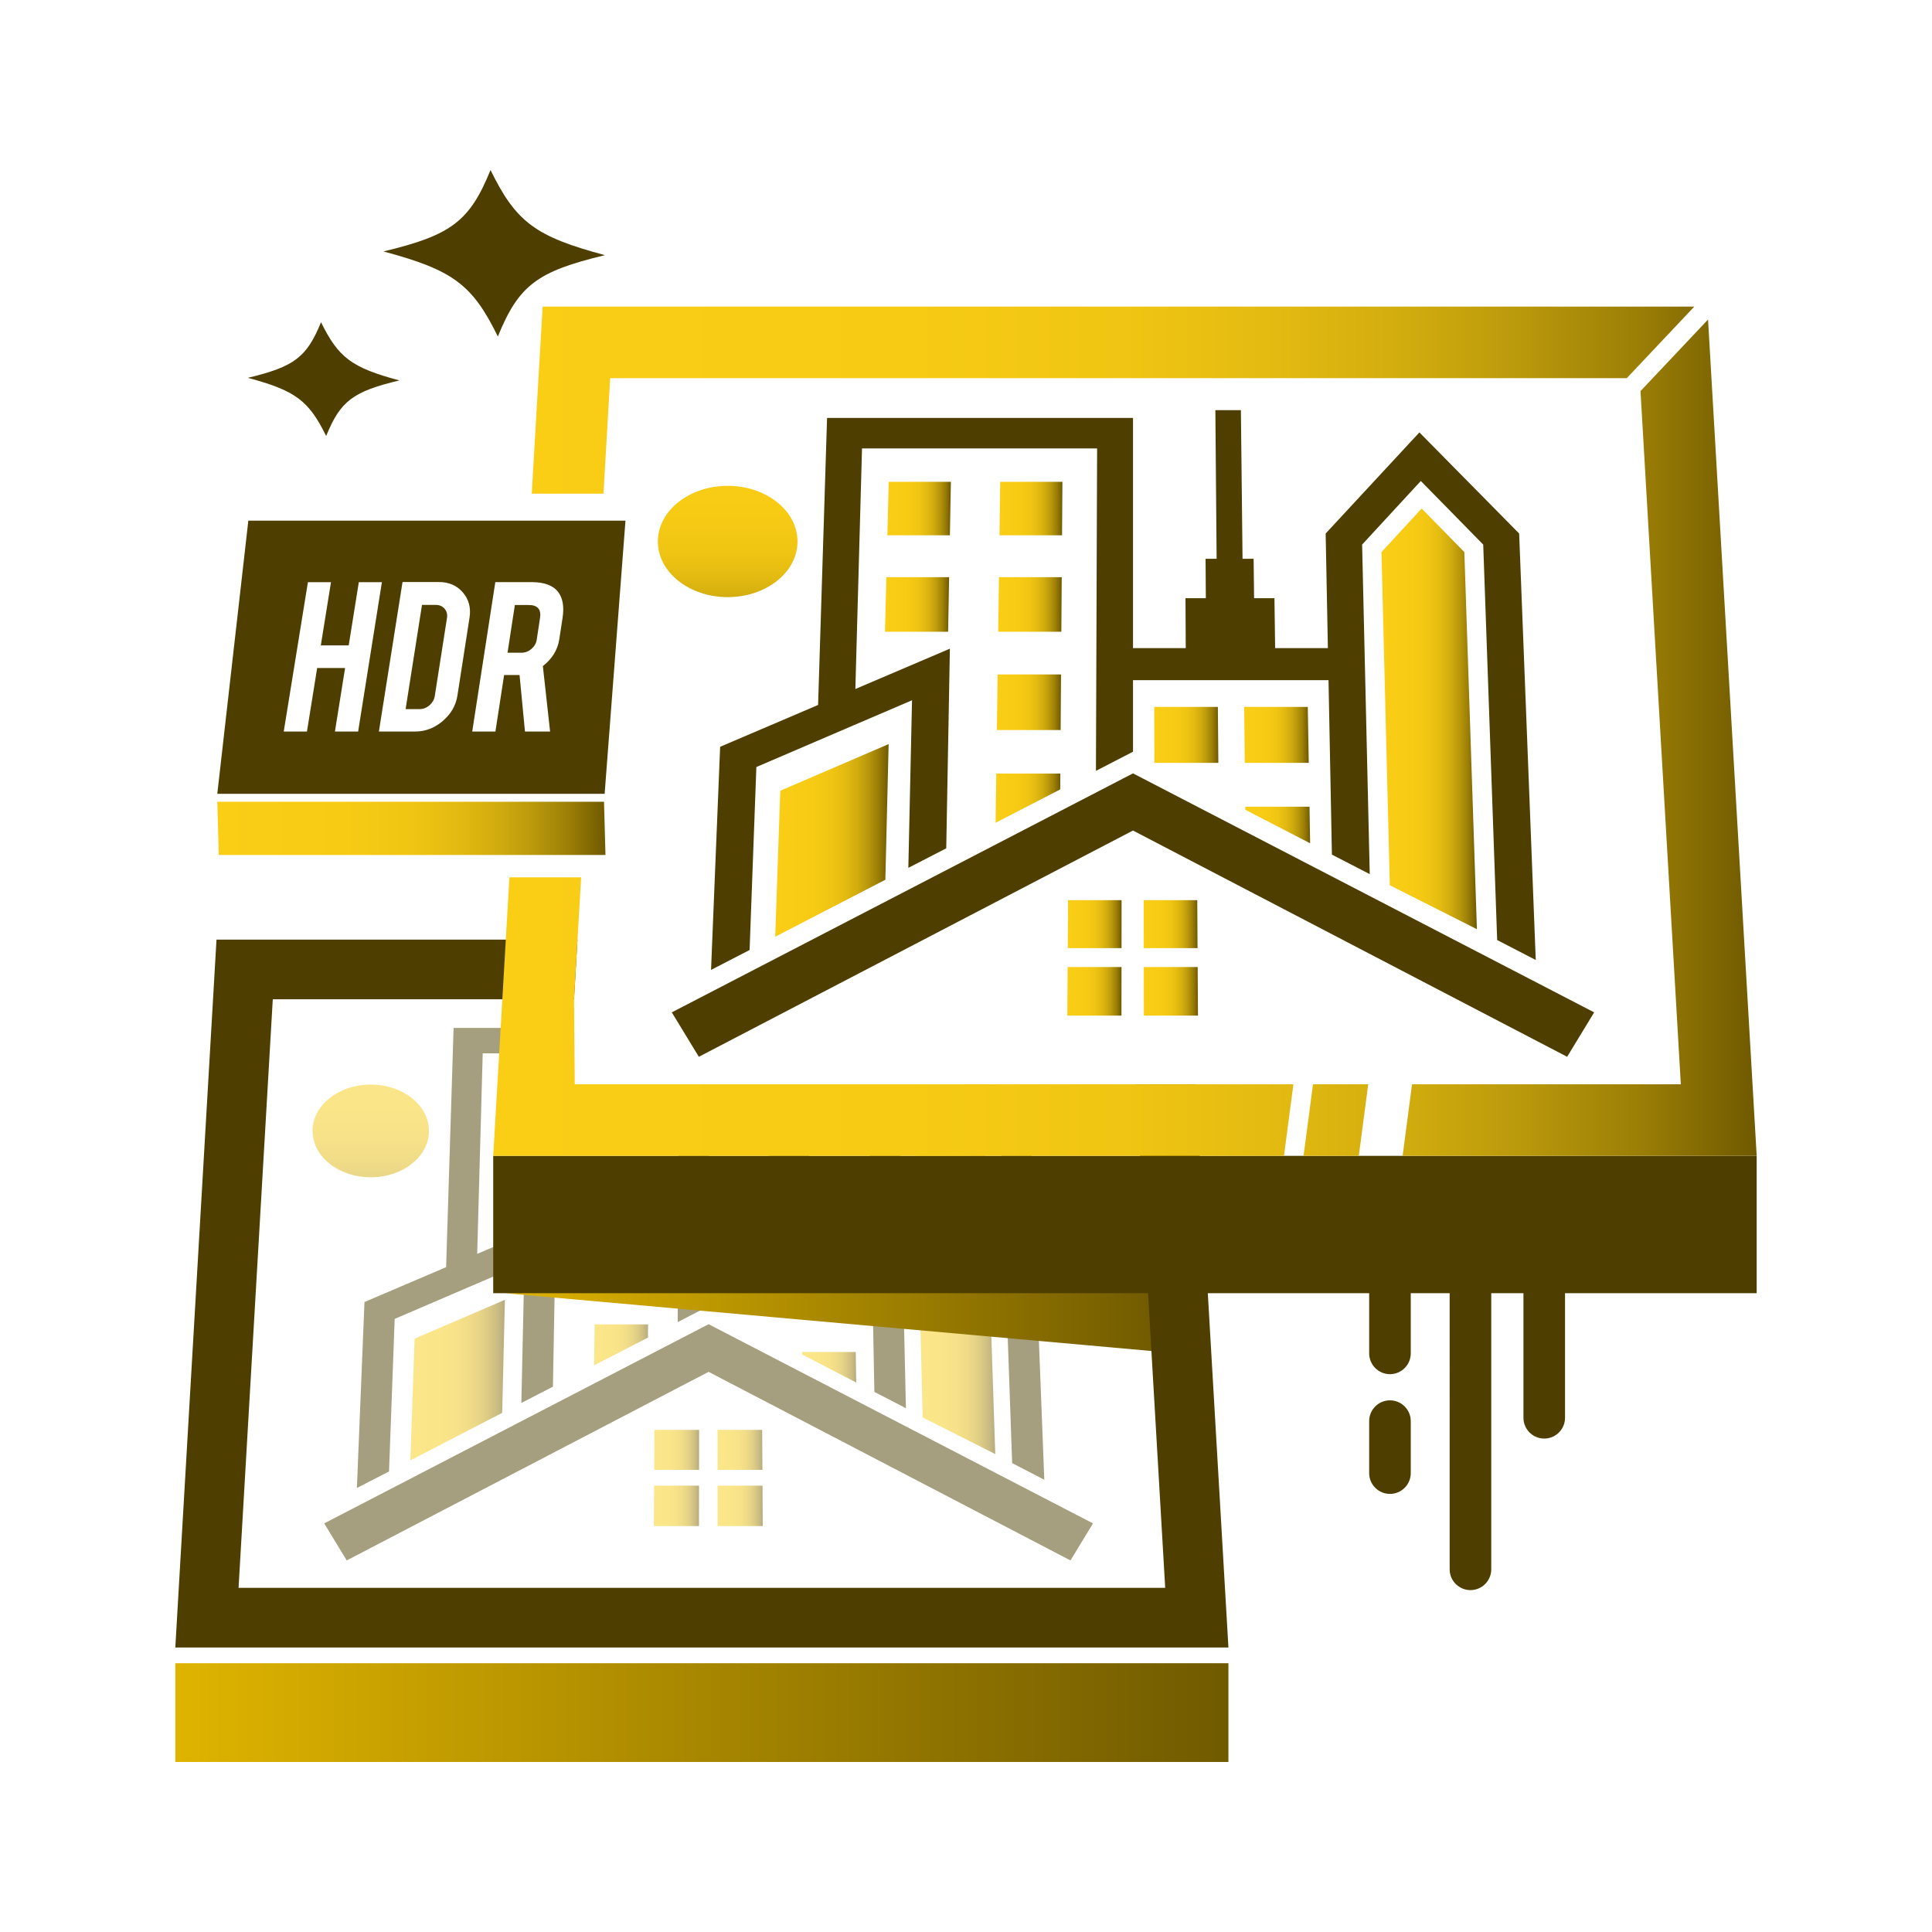 <svg xmlns="http://www.w3.org/2000/svg" xmlns:xlink="http://www.w3.org/1999/xlink" xmlns:svgjs="http://svgjs.com/svgjs" id="SvgjsSvg1100" width="288" height="288"><defs id="SvgjsDefs1101"></defs><g id="SvgjsG1102"><svg xmlns="http://www.w3.org/2000/svg" xmlns:xlink="http://www.w3.org/1999/xlink" aria-hidden="true" data-bbox="92.92 90.12 838.16 843.76" data-type="ugc" viewBox="0 0 1024 1024" width="288" height="288"><defs><linearGradient id="b" x1="92.92" x2="651.1" y1="907.71" y2="907.71" gradientUnits="userSpaceOnUse"><stop offset="0" stop-color="#dfb400" class="stopColor7ba6bf svgShape"></stop><stop offset="1" stop-color="#705a00" class="stopColor004770 svgShape"></stop></linearGradient><linearGradient id="a" x1="196.51" x2="196.51" y1="556.16" y2="651.55" gradientUnits="userSpaceOnUse"><stop offset="0" stop-color="#face15" class="stopColor15b7fa svgShape"></stop><stop offset=".33" stop-color="#f7cb14" class="stopColor14b5f7 svgShape"></stop><stop offset=".5" stop-color="#f0c513" class="stopColor13aff0 svgShape"></stop><stop offset=".62" stop-color="#e3ba11" class="stopColor11a4e3 svgShape"></stop><stop offset=".73" stop-color="#d0ab0e" class="stopColor0e95d0 svgShape"></stop><stop offset=".82" stop-color="#b8970b" class="stopColor0b81b8 svgShape"></stop><stop offset=".91" stop-color="#9a7d06" class="stopColor06699a svgShape"></stop><stop offset=".98" stop-color="#786101" class="stopColor014d78 svgShape"></stop><stop offset="1" stop-color="#705a00" class="stopColor004770 svgShape"></stop></linearGradient><linearGradient id="c" x1="267.06" x2="295.12" y1="584.86" y2="584.86" xlink:href="#a"></linearGradient><linearGradient id="d" x1="266" x2="294.34" y1="627.23" y2="627.23" xlink:href="#a"></linearGradient><linearGradient id="e" x1="316.03" x2="344.09" y1="627.23" y2="627.23" xlink:href="#a"></linearGradient><linearGradient id="f" x1="315.44" x2="343.78" y1="670.43" y2="670.43" xlink:href="#a"></linearGradient><linearGradient id="g" x1="314.87" x2="343.47" y1="712.8" y2="712.8" xlink:href="#a"></linearGradient><linearGradient id="h" x1="384.96" x2="413.27" y1="684.85" y2="684.85" xlink:href="#a"></linearGradient><linearGradient id="i" x1="424.69" x2="453.21" y1="684.85" y2="684.85" xlink:href="#a"></linearGradient><linearGradient id="j" x1="425.17" x2="453.83" y1="724.67" y2="724.67" xlink:href="#a"></linearGradient><linearGradient id="k" x1="346.75" x2="370.53" y1="768.46" y2="768.46" xlink:href="#a"></linearGradient><linearGradient id="l" x1="380.31" x2="404.09" y1="768.46" y2="768.46" xlink:href="#a"></linearGradient><linearGradient id="m" x1="346.56" x2="370.5" y1="798.13" y2="798.13" xlink:href="#a"></linearGradient><linearGradient id="n" x1="380.34" x2="404.27" y1="798.13" y2="798.13" xlink:href="#a"></linearGradient><linearGradient id="o" x1="485.35" x2="527.51" y1="677.77" y2="677.77" xlink:href="#a"></linearGradient><linearGradient id="p" x1="217.51" x2="267.61" y1="731.48" y2="731.48" xlink:href="#a"></linearGradient><linearGradient id="q" x1="267.61" x2="616.51" y1="697.19" y2="697.19" xlink:href="#b"></linearGradient><linearGradient id="r" x1="261.42" x2="931.08" y1="387.56" y2="387.56" xlink:href="#a"></linearGradient><linearGradient id="s" x1="385.69" x2="385.69" y1="235.12" y2="349.56" xlink:href="#a"></linearGradient><linearGradient id="t" x1="470.33" x2="503.99" y1="269.54" y2="269.54" xlink:href="#a"></linearGradient><linearGradient id="u" x1="529.76" x2="563.1" y1="269.54" y2="269.54" xlink:href="#a"></linearGradient><linearGradient id="v" x1="469.06" x2="503.05" y1="320.38" y2="320.38" xlink:href="#a"></linearGradient><linearGradient id="w" x1="529.07" x2="562.74" y1="320.37" y2="320.37" xlink:href="#a"></linearGradient><linearGradient id="x" x1="528.37" x2="562.37" y1="372.2" y2="372.2" xlink:href="#a"></linearGradient><linearGradient id="y" x1="527.69" x2="562" y1="423.04" y2="423.04" xlink:href="#a"></linearGradient><linearGradient id="z" x1="611.78" x2="645.74" y1="389.51" y2="389.51" xlink:href="#a"></linearGradient><linearGradient id="A" x1="659.44" x2="693.66" y1="389.51" y2="389.51" xlink:href="#a"></linearGradient><linearGradient id="B" x1="660.02" x2="694.4" y1="437.27" y2="437.27" xlink:href="#a"></linearGradient><linearGradient id="C" x1="565.94" x2="594.46" y1="489.81" y2="489.81" xlink:href="#a"></linearGradient><linearGradient id="D" x1="606.2" x2="634.72" y1="489.81" y2="489.81" xlink:href="#a"></linearGradient><linearGradient id="E" x1="565.71" x2="594.42" y1="525.41" y2="525.41" xlink:href="#a"></linearGradient><linearGradient id="F" x1="606.24" x2="634.95" y1="525.41" y2="525.41" xlink:href="#a"></linearGradient><linearGradient id="G" x1="732.21" x2="782.79" y1="381.01" y2="381.01" xlink:href="#a"></linearGradient><linearGradient id="H" x1="410.88" x2="470.99" y1="445.44" y2="445.44" xlink:href="#a"></linearGradient><linearGradient id="I" x1="115.18" x2="320.91" y1="439.06" y2="439.06" xlink:href="#a"></linearGradient></defs><path fill="url(#b)" d="M651.1 933.88H92.92v-52.34h558.17v52.34Z"></path><g opacity=".5"><path fill="url(#a)" d="M227.36 599.41c0 13.575-13.812 24.58-30.85 24.58s-30.85-11.005-30.85-24.58 13.812-24.58 30.85-24.58 30.85 11.005 30.85 24.58"></path><path fill="url(#c)" d="M294.68 596.67h-27.62l.58-23.62h27.48z"></path><path fill="url(#d)" d="M293.89 639.27H266l.6-24.09h27.74z"></path><path fill="url(#e)" d="M343.92 639.27h-27.89l.32-24.09h27.74z"></path><path fill="url(#f)" d="M343.6 682.71h-28.16l.33-24.57h28.01z"></path><path fill="url(#g)" d="m343.47 701.94-.05 7-28.55 14.73.3-21.73z"></path><path fill="url(#h)" d="m413.27 697.21-28.26-2.59-.05-22.13h28.1z"></path><path fill="url(#i)" d="M453.21 697.21h-28.25l-.27-24.72h28.09z"></path><path fill="url(#j)" d="m453.83 732.77-28.64-14.81-.02-1.38h28.38z"></path><path fill="url(#k)" d="M370.51 779.05h-23.76l.14-21.19h23.64z"></path><path fill="url(#l)" d="M404.09 779.05h-23.76l-.02-21.19h23.65z"></path><path fill="url(#m)" d="M370.47 808.86h-23.91l.14-21.46h23.8z"></path><path fill="url(#n)" d="M404.27 808.86h-23.91l-.02-21.46h23.8z"></path><path fill="#4e3f00" d="M567.37 827.06l-191.8-99.95-191.8 99.95-11.94-19.63 203.74-105.58 203.74 105.58zM438.47 653.59h-39.56l-.15-29.12h39.29z" class="color002d4e svgShape"></path><path fill="url(#o)" d="m489.03 751.28-3.68-147.18 17.74-19.27 18.86 19.27 5.56 166.6z"></path><path fill="#4e3f00" d="M429.08 625.43h-21.32l-.14-18.38h21.23z" class="color002d4e svgShape"></path><path fill="#4e3f00" d="M424.03 612.66h-11.47l-.6-21.75h11.28z" class="color002d4e svgShape"></path><path fill="#4e3f00" d="m546.16 595.88 7.34 188.42-17.04-8.82-6.16-174.7-27.21-15.95-26.29 15.95 3.36 145.59-16.72-8.63-1.49-77.06h-86.37v31.6l-16.38 8.46.52-113.88 15.86 1.01-79.27-29.58h-40.46l-2.93 106.29 41.75-17.82-1.61 88.21-16.73 8.62 1.62-74.04-25.47 10.91-16.52 7.09-26.77 11.5-3 80.84-17.03 8.79 4.02-98.58 43.27-18.47 3.96-126.82h62.95l-7.05 13.48 79.27 29.58v58.65h86.09l-.98-50.64 42.4-11.05z" class="color002d4e svgShape"></path><path fill="url(#p)" d="m267.61 688.92-1.45 59.93-48.65 25.18 2.23-64.5z"></path></g><path fill="url(#q)" d="m267.61 685.42 348.9 31.19-1.86-38.84z"></path><path fill="#4e3f00" d="m635.93 612.63-2.21-37.94h-31.68l2.21 37.94 13.33 228.95H126.44l18.14-311.94h159.66l1.84-31.63H114.75l-21.83 375.2h558.17z" class="color002d4e svgShape"></path><path fill="#4e3f00" d="M931.07 685.42H261.41v-72.79h669.66z" class="color002d4e svgShape"></path><path fill="#4e3f00" d="M807.46 674.31h22.04v77.14c0 6.08-4.94 11.02-11.02 11.02s-11.02-4.94-11.02-11.02zM725.69 640.18h22.04v77.14c0 6.08-4.94 11.02-11.02 11.02s-11.02-4.94-11.02-11.02zM747.73 753.23v27.55c0 6.086-4.934 11.02-11.02 11.02s-11.02-4.934-11.02-11.02v-27.55c0-6.086 4.934-11.02 11.02-11.02s11.02 4.934 11.02 11.02M768.35 663.65h22.04v168.12c0 6.08-4.94 11.02-11.02 11.02s-11.02-4.94-11.02-11.02z" class="color002d4e svgShape"></path><path fill="url(#r)" d="m695.91 574.69-5 37.94h29.28l5-37.94zM905.3 169.36l-35.8 37.93 21.37 367.4H748.41l-5 37.94h187.67zm-7.28-6.86H287.61l-5.77 99.15h38.01l3.56-61.21h538.8zM304.63 574.69l-.38-45.05 1.84-31.63 1.92-33h-38l-1.92 33-1.84 31.63-4.83 82.99h419.11l5-37.94z"></path><path fill="url(#s)" d="M422.7 287c0 16.287-16.57 29.49-37.01 29.49s-37.01-13.203-37.01-29.49 16.57-29.49 37.01-29.49S422.7 270.713 422.7 287"></path><path fill="url(#t)" d="M503.46 283.72h-33.13l.7-28.35h32.96z"></path><path fill="url(#u)" d="M562.9 283.72h-33.14l.38-28.35h32.96z"></path><path fill="url(#v)" d="M502.52 334.83h-33.46l.72-28.91h33.27z"></path><path fill="url(#w)" d="M562.53 334.83h-33.46l.39-28.91h33.28z"></path><path fill="url(#x)" d="M562.16 386.94h-33.79l.4-29.47h33.6z"></path><path fill="url(#y)" d="m562 410.01-.06 8.39-34.25 17.68.35-26.07z"></path><path fill="url(#z)" d="M645.74 404.34h-33.9l-.06-29.66h33.71z"></path><path fill="url(#A)" d="M693.66 404.34h-33.9l-.32-29.66h33.71z"></path><path fill="url(#B)" d="m694.4 446.97-34.36-17.77-.02-1.62h34.04z"></path><path fill="url(#C)" d="M594.43 502.52h-28.49l.16-25.42h28.36z"></path><path fill="url(#D)" d="M634.72 502.52h-28.49l-.03-25.42h28.37z"></path><path fill="url(#E)" d="M594.39 538.29h-28.68l.16-25.75h28.55z"></path><path fill="url(#F)" d="M634.95 538.29h-28.69l-.02-25.75h28.55z"></path><path fill="#4e3f00" d="M830.62 560.12L600.51 440.2 370.4 560.12l-14.33-23.55L600.51 409.9l244.43 126.67zM675.97 352h-47.45l-.19-34.94h47.15z" class="color002d4e svgShape"></path><path fill="url(#G)" d="m736.63 469.2-4.42-176.58 21.29-23.11 22.63 23.11 6.66 199.88z"></path><path fill="#4e3f00" d="M664.7 318.22h-25.57l-.16-22.05h25.47z" class="color002d4e svgShape"></path><path fill="#4e3f00" d="M658.65 302.89h-13.76l-.72-85.5h13.53z" class="color002d4e svgShape"></path><path fill="#4e3f00" d="m805.18 282.77 8.8 226.05-20.45-10.58-7.39-209.6-33.08-33.72-31.11 33.72 4.04 174.67-20.05-10.35-1.8-92.45H600.52v37.91l-19.65 10.15.62-170.9H456.88l-3.52 127.52 50.1-21.38-1.93 105.82-20.09 10.34 1.95-88.82-30.55 13.09-19.83 8.51-32.12 13.79-3.59 96.98-20.43 10.55 4.82-118.26 51.92-22.17 4.75-152.14h162.16v122.02h103.29l-1.18-60.75 49.68-53.59z" class="color002d4e svgShape"></path><path fill="url(#H)" d="m470.99 394.39-1.74 71.89-58.37 30.21 2.68-77.38z"></path><path fill="#4e3f00" d="M320.65 135.24c-36.04 8.63-45.68 15.95-56.78 43.11-13.5-27.57-23.8-35.23-60.64-45.08 36.02-8.63 45.66-15.96 56.76-43.15 13.51 27.61 23.81 35.27 60.66 45.12M211.68 201.63c-24.65 5.9-31.24 10.9-38.81 29.47-9.26-18.86-16.31-24.09-41.52-30.84 24.64-5.9 31.23-10.9 38.8-29.49 9.26 18.87 16.31 24.11 41.53 30.86M235.63 322.63c-1.15-1.34-2.67-2.01-4.57-2.01h-7.39l-8.68 55.22h7.41c1.95 0 3.71-.68 5.27-2.06 1.55-1.37 2.48-2.99 2.77-4.85l6.48-41.45c.29-1.89-.14-3.5-1.29-4.85m0 0c-1.15-1.34-2.67-2.01-4.57-2.01h-7.39l-8.68 55.22h7.41c1.95 0 3.71-.68 5.27-2.06 1.55-1.37 2.48-2.99 2.77-4.85l6.48-41.45c.29-1.89-.14-3.5-1.29-4.85m-104.01-46.67l-16.45 144.78h205.3l11.04-144.78zm45.9 111.76l5.38-33.66h-14.8l-5.41 33.66h-12.3l12.81-79.16h12.23l-5.39 33.5h14.78l5.36-33.5h12.23l-12.59 79.16zm71.35-60.43l-6.43 41.39c-.82 5.24-3.4 9.72-7.75 13.45-4.36 3.72-9.2 5.59-14.54 5.59h-19.33l12.53-79.23h19.22c5.35 0 9.61 1.84 12.76 5.52 3.16 3.69 4.34 8.12 3.54 13.28m49.32.06l-1.75 11.47c-.85 5.6-3.75 10.34-8.71 14.22l3.83 34.68h-13.31l-2.87-29.94h-8.19l-4.6 29.94h-12.3l12.24-79.18h19.28q10.23 0 14.19 5.46 3.48 4.785 2.19 13.35m-17.91-6.68h-7.39l-3.88 25.29h7.4c1.94 0 3.7-.67 5.27-2.02q2.355-2.025 2.79-4.86l1.76-11.54c.7-4.58-1.29-6.87-5.95-6.87m-49.22-.05h-7.39l-8.68 55.22h7.41c1.95 0 3.71-.68 5.27-2.06 1.55-1.37 2.48-2.99 2.77-4.85l6.48-41.45c.29-1.89-.14-3.5-1.29-4.85-1.15-1.34-2.67-2.01-4.57-2.01" class="color002d4e svgShape"></path><path fill="url(#I)" d="m320.14 424.95.77 28.21H115.95l-.77-28.21z"></path></svg></g></svg>